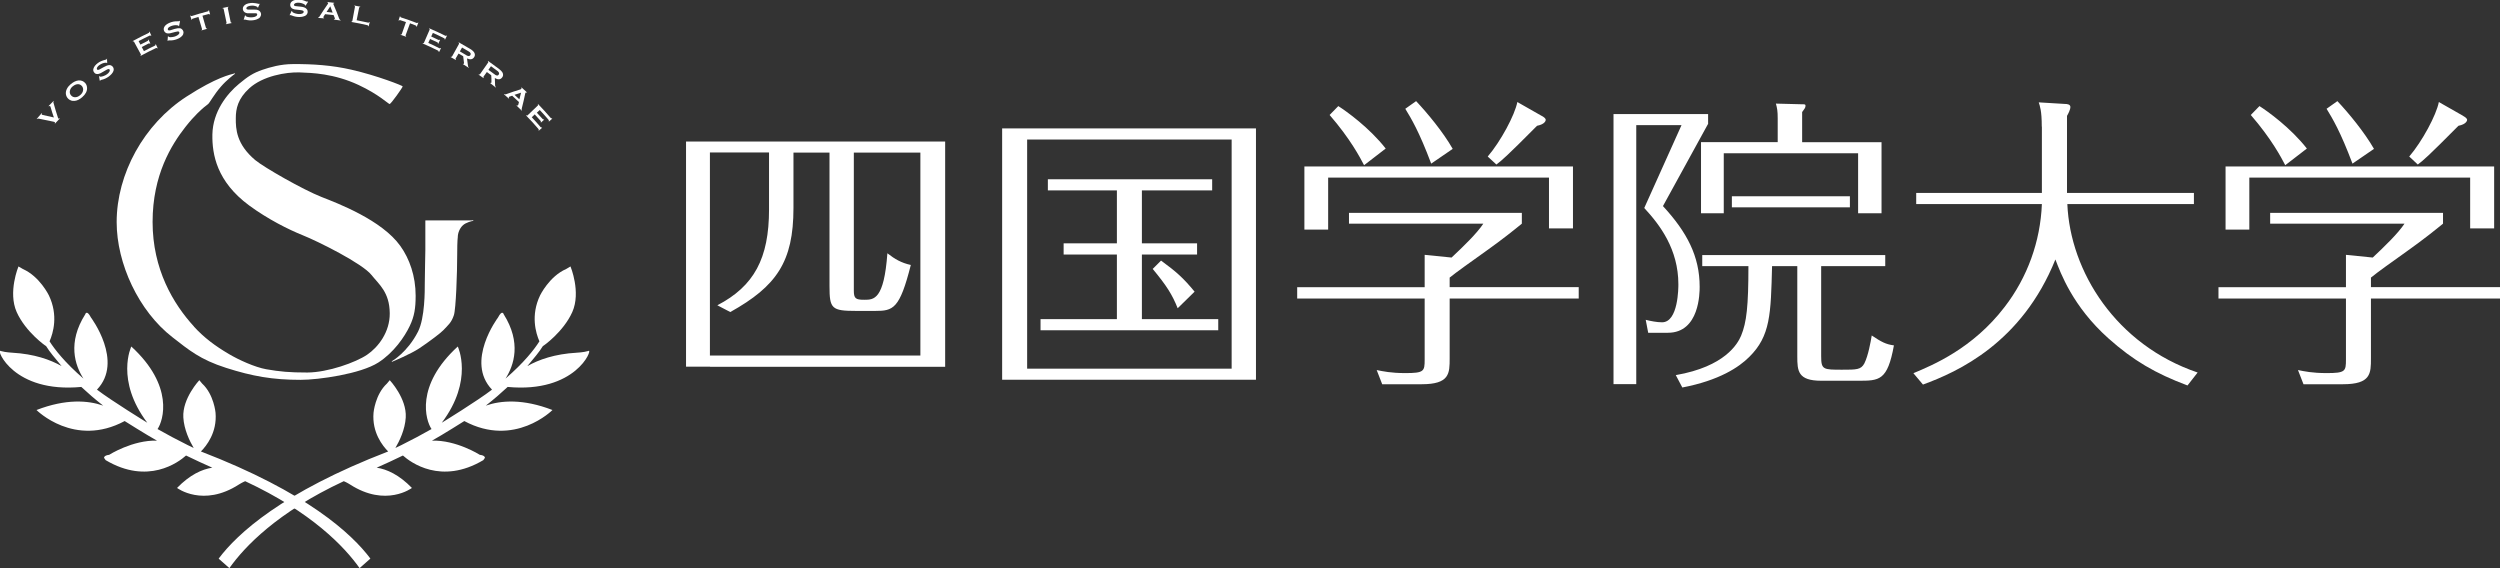 <?xml version="1.0" encoding="UTF-8"?><svg id="_レイヤー_2" xmlns="http://www.w3.org/2000/svg" viewBox="0 0 222 50.44"><rect x="0" y="0" width="222" height="50.44" fill="#333333" stroke="none"/><defs><style>.cls-1{fill:#fff;stroke-width:0px;}</style></defs><g id="_レイヤー_1-2"><path class="cls-1" d="M63.05,32.56h-2.13V12.57h23.01v20h-2.19s-18.68,0-18.68,0ZM81.73,31.58V13.55h-5.91v12.25c0,.71.16.82.93.82.85,0,1.75,0,2.05-4.13.66.52,1.23.85,2.08,1.04-.99,3.91-1.56,4.08-3.17,4.08h-1.67c-2.19,0-2.38-.19-2.38-2.19v-11.87h-3.2v4.92c0,4.79-1.51,6.95-5.61,9.24l-1.15-.6c3.26-1.7,4.59-4.16,4.59-8.51v-5.06h-5.25v18.03h18.68Z"/><path class="cls-1" d="M111.53,11.4v22.32h-2.16s-18.16,0-18.16,0h0s-2.22,0-2.22,0V11.4h22.54ZM109.37,12.39h-18.16v20.35h18.16V12.39ZM107.64,15.92v.99h-6.24v4.7h4.9v.99h-4.9v5.74h6.78v.99h-15.78v-.99h6.78v-5.74h-4.73v-.99h4.73v-4.7h-6.13v-.99h14.58ZM104.58,27.38c-.49-1.23-.98-2-2.22-3.5l.74-.74c1.34.98,1.97,1.53,2.98,2.76l-1.51,1.48Z"/><path class="cls-1" d="M126.52,22.63l2.38.24c1.04-.98,2.24-2.13,2.82-3.01h-11.93v-.96h15.35v.96c-.6.49-1.64,1.34-3.26,2.49-1.07.76-2.68,1.91-3.15,2.3v.85h11.46v1.01h-11.46v5.31c0,1.34,0,2.3-2.49,2.3h-3.5l-.49-1.26c.55.11,1.26.27,2.54.27,1.67,0,1.72-.16,1.72-1.2v-5.42h-11.32v-1.01h11.32v-2.87ZM139.68,14.78v5.5h-2.13v-4.51h-19.61v4.62h-2.11v-5.61h23.85ZM121.13,14.67c-.35-.68-1.23-2.35-3.06-4.46l.77-.79c.74.47,2.76,1.92,4.21,3.77l-1.92,1.48ZM127.09,14.53c-1.07-2.85-1.78-4.02-2.3-4.87l.96-.68c1.01,1.07,2.41,2.76,3.25,4.24l-1.91,1.31ZM136.91,10.29c.19.11.35.22.35.36,0,.05-.05.38-.77.52-2.74,2.76-3.15,3.09-3.61,3.44l-.77-.71c1.15-1.34,2.41-3.69,2.63-4.84l2.16,1.23Z"/><path class="cls-1" d="M151.66,11.03l-3.99,7.27c2.14,2.32,3.26,4.46,3.26,7.17,0,.49,0,4.08-2.82,4.08h-1.75l-.22-1.15c.44.11.99.22,1.45.22,1.45,0,1.45-3.09,1.45-3.37,0-3.12-1.64-5.28-3.03-6.78l3.31-7.36h-4.02v23h-2.02V10.13h8.4v.9ZM161.72,31.65c0,1.18.19,1.18,1.86,1.18,1.29,0,1.67,0,1.97-.55.35-.69.57-1.94.66-2.49.85.57,1.26.79,1.97.88-.57,3.14-1.29,3.14-3.17,3.14h-3.28c-2.08,0-2.13-.87-2.13-2.16v-8.02h-2.24c-.11,4.27-.14,6.21-2.03,8.07-.9.9-2.65,2.08-5.94,2.71l-.58-1.1c4.38-.76,5.5-2.79,5.8-3.5.49-1.18.65-2.63.65-6.18h-4.1v-.98h16.25v.98h-5.69v8.02ZM167.08,12.62v6.32h-2.08v-5.33h-11.93v5.33h-2.02v-6.32h6.81v-2.11c0-.66-.05-.9-.16-1.31l2.33.06c.25,0,.3,0,.3.14,0,.16-.11.3-.3.55v2.68h7.06ZM153.79,18.41v-.98h10.48v.98h-10.48Z"/><path class="cls-1" d="M181.31,11.25c0-1.45-.17-1.83-.27-2.16l2.32.14c.19,0,.49.03.49.27s-.19.6-.3.79v6.84h11.27v.99h-11.24c.25,5.99,4.32,12.5,11.57,14.96l-.9,1.15c-2.85-1.07-4.81-2.21-7.03-4.19-3.17-2.84-4.24-5.8-4.7-7-2.98,7.41-8.67,9.98-11.76,11.11l-.85-1.01c1.7-.71,5.28-2.19,8.1-5.88,2.03-2.63,3.18-5.83,3.31-9.14h-11.16v-.99h11.16v-5.88Z"/><path class="cls-1" d="M208.32,22.63l2.38.24c1.04-.98,2.24-2.13,2.82-3.01h-11.93v-.96h15.35v.96c-.6.49-1.64,1.34-3.26,2.49-1.07.76-2.68,1.91-3.14,2.3v.85h11.46v1.01h-11.46v5.31c0,1.34,0,2.3-2.49,2.3h-3.5l-.49-1.26c.55.11,1.26.27,2.54.27,1.67,0,1.72-.16,1.72-1.2v-5.42h-11.32v-1.01h11.32v-2.87ZM221.48,14.78v5.5h-2.13v-4.51h-19.61v4.62h-2.11v-5.61h23.85ZM202.93,14.67c-.35-.68-1.23-2.35-3.06-4.46l.77-.79c.74.47,2.76,1.92,4.21,3.77l-1.92,1.48ZM208.9,14.53c-1.07-2.85-1.78-4.02-2.3-4.87l.96-.68c1.01,1.07,2.4,2.76,3.25,4.24l-1.91,1.31ZM218.72,10.29c.19.11.36.22.36.36,0,.05-.06.38-.77.52-2.74,2.76-3.14,3.09-3.61,3.44l-.76-.71c1.15-1.34,2.41-3.69,2.63-4.84l2.16,1.23Z"/><path class="cls-1" d="M19.42,49.6c1.65-2.2,5.62-5.88,15.05-9.51-.49-.49-1.45-1.69-1.3-3.44,0,0,.14-1.62,1.19-2.59,0,0,.12-.14.25-.3,0,0,1.52,1.62,1.42,3.31-.06,1.07-.56,2.1-.92,2.71.18-.09.35-.17.54-.26.96-.48,1.85-.95,2.67-1.42-.52-.76-1.48-3.84,2.33-7.33,0,0,1.44,2.98-1.42,6.77,0,0,3.18-1.95,4.46-2.94-2.4-2.5.53-6.4.53-6.4.39-.75.51-.29.51-.29,1.58,2.51.92,4.52.16,5.71,1.65-1.43,2.54-2.57,3.01-3.31-.32-.73-.79-2.31.06-4.08,0,0,.81-1.68,2.31-2.34,0,0,.18-.11.39-.23,0,0,.95,2.28.16,4.05-.79,1.77-2.6,3.04-2.61,3.02-.31.51-.82,1.11-1.38,1.78,1-.57,2.43-1.08,4.39-1.19,0,0,.6-.03.97-.14.03,0,.06-.02.09-.03.35-.13-1.15,3.78-7.2,3.21-.57.53-1.21,1.09-1.94,1.66,1.34-.47,3.31-.62,5.92.39,0,0-3.36,3.38-7.83.98,0,0-1.93,1.22-2.87,1.74,2.16-.07,4.25,1.26,4.25,1.26.48.05.45.27.45.27l-.14.2c-3.75,2.23-6.47.19-7.14-.41-.8.39-1.58.75-2.33,1.08.92.14,1.99.63,3.13,1.8,0,0-2.31,1.75-5.5-.31,0,0-.28-.18-.55-.29-5.92,2.76-8.82,5.83-10.16,7.72l-.94-.83Z"/><path class="cls-1" d="M32.89,49.6c-1.65-2.2-5.62-5.88-15.05-9.51.49-.49,1.45-1.69,1.3-3.44,0,0-.14-1.62-1.19-2.59,0,0-.12-.14-.25-.3,0,0-1.52,1.62-1.42,3.31.06,1.07.56,2.1.92,2.71-.18-.09-.35-.17-.54-.26-.96-.48-1.85-.95-2.67-1.42.52-.76,1.48-3.84-2.33-7.33,0,0-1.44,2.98,1.42,6.77,0,0-3.18-1.95-4.47-2.94,2.4-2.5-.53-6.4-.53-6.4-.39-.75-.51-.29-.51-.29-1.59,2.51-.92,4.52-.16,5.71-1.65-1.43-2.54-2.57-3.01-3.31.32-.73.79-2.31-.06-4.08,0,0-.81-1.68-2.31-2.34,0,0-.18-.11-.39-.23,0,0-.95,2.28-.16,4.05.79,1.77,2.6,3.04,2.61,3.02.31.51.82,1.11,1.38,1.78-1-.57-2.43-1.08-4.39-1.19,0,0-.6-.03-.97-.14-.03,0-.06-.02-.09-.03-.35-.13,1.15,3.78,7.2,3.21.57.53,1.21,1.09,1.94,1.66-1.34-.47-3.31-.62-5.92.39,0,0,3.36,3.38,7.83.98,0,0,1.93,1.22,2.87,1.74-2.16-.07-4.25,1.26-4.25,1.26-.48.05-.45.27-.45.27l.14.2c3.75,2.23,6.47.19,7.14-.41.8.39,1.58.75,2.33,1.08-.92.14-1.99.63-3.13,1.8,0,0,2.31,1.75,5.5-.31,0,0,.29-.18.55-.29,5.92,2.76,8.82,5.83,10.16,7.72l.94-.83Z"/><path class="cls-1" d="M41.96,19.57c-.12,0-3.87,0-4.15,0-.05,0-.04.03-.04.07,0,.15,0,2.03,0,2.57,0,.69-.05,1.91-.05,3,0,.55.02,3.02-.6,4.24-.94,1.84-2.3,2.61-2.3,2.61-.06.03-.03.08.01.06,0,0,1.63-.67,2.42-1.2.98-.66,1.88-1.35,2.11-1.59.47-.5.72-.68.94-1.33.19-.54.3-3.79.3-5.47,0-1.2.05-1.46.05-1.46,0-.39.18-.81.45-1.06.27-.26.84-.39.88-.39.07,0,.07-.08,0-.08Z"/><path class="cls-1" d="M17.23,29c-1.85-2.02-3.68-5.09-3.68-9.29s1.69-6.87,2.91-8.43c.83-1.06,1.46-1.58,1.64-1.74.02-.02.38-.3.38-.3.15-.12.51-.83,1.14-1.55.49-.57,1.16-1.08,1.2-1.1.08-.03.07-.1,0-.07-.37.11-1.57.32-4.26,2.06-3.79,2.45-6.2,6.86-6.2,11.14,0,3.69,1.95,7.9,4.96,10.23,1.43,1.11,2.44,1.98,4.77,2.72,2.32.74,4.11,1.06,6.6,1.06,1.6,0,5.32-.52,6.91-1.54,1.37-.88,2.33-2.28,2.79-3.25.41-.86.52-1.58.52-2.68,0-1.74-.54-3.28-1.36-4.42-1.64-2.3-5.57-3.79-7-4.35-1.67-.66-5.11-2.63-5.88-3.27-1.68-1.41-1.74-2.77-1.73-3.73,0-.84.19-1.73,1.2-2.65,1.19-1.09,3.26-1.45,4.46-1.41,1.09.04,3.04.09,5.25,1.12,1.78.83,2.64,1.68,2.75,1.69.11,0,1.16-1.47,1.16-1.57,0-.06-2.24-.95-4.55-1.48-1.74-.4-3.44-.51-5.19-.5-1.08,0-2.05.28-2.72.51-.82.28-1.3.6-2.08,1.25-1.04.86-2.32,2.44-2.36,4.49-.03,1.78.39,4.18,3.26,6.3,1.67,1.23,3.52,2.15,4.74,2.64,1.4.56,5.33,2.52,6.13,3.54.66.83,1.6,1.52,1.62,3.39.02,1.67-1.02,3.02-2.01,3.69-1,.68-3.47,1.57-5.31,1.58-1.6,0-2.44-.08-3.64-.29-1.02-.18-2.46-.84-3.32-1.35-1.24-.73-2.21-1.46-3.1-2.43Z"/><path class="cls-1" d="M4.79,10.45c-.13-.38-.19-.57-.3-.95-.01-.04-.03-.07-.04-.08-.02-.02-.06-.01-.11.02-.01,0-.02-.01-.03-.02.18-.19.27-.28.45-.46,0,0,.01.01.02.02-.03.03-.04.06-.04.08,0,.02,0,.07.03.14.14.5.21.74.37,1.23.02.05.03.08.04.09.03.03.06.02.1-.02.01,0,.02.01.03.02-.17.18-.25.27-.42.45-.01,0-.02-.01-.03-.02.03-.05.03-.08,0-.11-.01,0-.04-.02-.09-.03-.5-.11-.75-.16-1.26-.26-.08-.01-.12-.02-.14-.02-.02,0-.05.02-.08.05-.01,0-.02-.01-.03-.02.18-.21.26-.31.44-.51.01,0,.02.01.03.02-.03.05-.04.09-.02.11.01.01.04.02.09.03.39.08.59.13.98.22Z"/><path class="cls-1" d="M6.28,7.48c.24-.21.48-.32.71-.34.24-.01.44.07.59.25.09.11.14.24.15.4.02.3-.13.58-.43.84-.23.2-.45.31-.68.33-.12.01-.24,0-.34-.05-.1-.04-.18-.09-.25-.17-.1-.11-.16-.24-.18-.39-.03-.3.11-.6.43-.88ZM6.45,7.67c-.13.11-.21.24-.24.38-.04.17,0,.31.11.43.11.12.25.17.41.15.14-.01.27-.08.4-.19.13-.11.21-.24.24-.37.02-.08.02-.16,0-.24-.02-.07-.05-.13-.09-.18-.11-.13-.25-.19-.41-.17-.14.01-.28.08-.41.19Z"/><path class="cls-1" d="M9.5,5.19c0,.16.01.25.02.41-.02,0-.02,0-.04,0,0,0,0-.01,0-.01-.01-.02-.05-.03-.11-.02-.18.01-.35.08-.53.2-.08.05-.14.11-.18.17-.03.04-.05.08-.06.13,0,.04,0,.08.02.1.03.04.09.05.17.02.04-.02.12-.06.24-.13.07-.04.11-.06.18-.1.11-.06.19-.1.27-.13.07-.03.14-.04.21-.05.07,0,.13,0,.19.04.06.03.11.07.15.13.06.09.08.19.06.3-.02.1-.08.21-.18.32-.08.08-.16.16-.27.24-.19.13-.39.23-.63.28-.05.01-.08.02-.08.03,0,0-.02.02-.03.05-.02,0-.02,0-.04,0-.03-.16-.04-.24-.07-.41.02,0,.02,0,.04,0,0,0,0,0,0,.01.02.03.05.04.1.04.07,0,.16-.02.27-.06.11-.04.21-.09.29-.15.09-.06.16-.13.21-.21.03-.04.04-.08.05-.12,0-.04,0-.07-.02-.1-.03-.04-.07-.05-.14-.03-.04.01-.12.05-.24.12-.07.04-.1.06-.17.1-.11.07-.2.11-.25.14-.05.02-.1.04-.16.06-.08.02-.16.02-.24,0-.07-.02-.12-.06-.17-.13-.08-.1-.1-.22-.06-.34.05-.17.18-.34.4-.5.09-.07.19-.12.28-.16.09-.04.21-.08.37-.12.05-.01.08-.03.09-.03.02-.01.03-.03.04-.06.02,0,.02,0,.04,0Z"/><path class="cls-1" d="M12.59,4.18c.08.14.11.22.19.36.39-.2.58-.3.98-.49.02-.01.04-.02.04-.04,0-.01.01-.04,0-.06.01,0,.02-.01.04-.02.07.14.1.21.16.35-.01,0-.02.01-.04.02-.02-.02-.04-.03-.05-.04-.02,0-.04,0-.06.01-.55.26-.82.4-1.36.69,0-.01,0-.02-.02-.03.02-.02.04-.04.04-.05,0-.02,0-.03,0-.05-.24-.44-.36-.66-.6-1.11-.01-.02-.02-.03-.04-.04s-.04,0-.07,0c0-.01,0-.02-.02-.03.56-.3.84-.45,1.41-.72.02-.01.04-.02.05-.04,0-.02.01-.04,0-.06.01,0,.02-.01.04-.02.07.14.1.21.16.35-.01,0-.02.01-.04.02-.02-.02-.04-.03-.05-.03-.02,0-.04,0-.06.01-.4.19-.59.29-.98.49.07.13.1.19.16.31.25-.13.38-.19.63-.32.02-.01.04-.02.05-.04,0-.01,0-.04,0-.06.01,0,.02-.01.04-.02.07.14.1.2.16.34-.01,0-.02.01-.04.02-.02-.02-.04-.03-.05-.03-.02,0-.04,0-.06.01-.25.12-.38.19-.62.32Z"/><path class="cls-1" d="M15.98,1.92c-.03.16-.05.24-.08.4-.02,0-.02,0-.04,0,0,0,0-.01,0-.02,0-.02-.04-.04-.1-.05-.17-.03-.36-.01-.55.06-.08.03-.15.07-.21.11-.04.03-.07.07-.09.11s-.02.07,0,.11c.02.05.07.07.15.06.04,0,.13-.03.25-.07.08-.02.11-.03.19-.06.11-.03.21-.05.28-.06.07,0,.14,0,.21,0,.07.01.12.04.17.09.05.04.09.1.11.16.04.1.03.2-.01.3-.04.09-.12.18-.24.26-.09.06-.19.12-.31.16-.21.08-.42.12-.66.11-.05,0-.08,0-.09,0,0,0-.02.02-.04.04-.02,0-.02,0-.04,0,.01-.16.02-.24.03-.41.02,0,.02,0,.04,0,0,0,0,.01,0,.01.01.03.04.05.08.06.07.02.16.02.27,0,.12-.01.22-.04.31-.08.1-.04.18-.09.24-.15.03-.03.06-.07.07-.1.01-.04.01-.07,0-.1-.02-.05-.06-.07-.12-.07-.04,0-.13.02-.25.05-.07.02-.11.03-.19.05-.12.04-.21.06-.27.07-.05.01-.11.01-.17.01-.08,0-.16-.02-.22-.07-.06-.04-.1-.09-.13-.16-.05-.12-.04-.23.02-.35.08-.15.25-.28.5-.38.1-.04.21-.07.3-.09.1-.02.22-.03.38-.03.05,0,.08,0,.09,0,.02,0,.03-.02.05-.04.02,0,.02,0,.04,0Z"/><path class="cls-1" d="M17.98,1.4c.12.43.19.65.31,1.08,0,.02.02.04.03.04.01,0,.04.01.07.01,0,.01,0,.02,0,.03-.2.06-.3.08-.5.14,0-.01,0-.02,0-.03.03-.02.04-.03.05-.04,0-.01,0-.03,0-.05-.13-.43-.19-.65-.32-1.08-.21.06-.31.09-.51.16-.02,0-.04.02-.05.03-.01.01-.02.03-.01.06-.02,0-.02,0-.04.01-.05-.15-.07-.22-.12-.37.02,0,.02,0,.04-.01.02.02.03.04.05.04.02,0,.04,0,.06,0,.56-.18.84-.26,1.41-.41.03,0,.04-.02.05-.03.01-.01.02-.03.02-.06.02,0,.02,0,.04-.01.04.15.06.22.1.37-.02,0-.02,0-.04.01-.01-.02-.03-.04-.05-.04-.02,0-.04,0-.06,0-.21.05-.31.08-.52.14Z"/><path class="cls-1" d="M20.12,2.03c-.11-.49-.16-.74-.26-1.23,0-.02-.01-.04-.03-.05-.01,0-.04-.01-.07-.01,0-.01,0-.02,0-.03.21-.05.32-.07.53-.11,0,.01,0,.02,0,.03-.03.01-.05.03-.06.04,0,.01-.01.03,0,.05.1.49.15.74.25,1.23,0,.02.01.04.03.05.01,0,.04.01.06.02,0,.01,0,.02,0,.03-.2.04-.3.06-.51.1,0-.01,0-.02,0-.03.03-.01.04-.03.05-.04,0-.01.01-.03,0-.05Z"/><path class="cls-1" d="M23.08.31c-.07.15-.1.22-.17.37-.01,0-.02,0-.04-.01,0,0,0-.01,0-.02,0-.02-.03-.05-.08-.07-.16-.07-.34-.1-.54-.07-.09.01-.17.03-.23.06-.05.02-.08.05-.11.08-.03.03-.04.07-.03.1,0,.06.05.09.13.1.04,0,.13,0,.26,0,.08,0,.12,0,.2,0,.12,0,.21,0,.29.01.07.01.14.03.2.06.06.03.11.07.15.13.04.05.06.11.07.18.01.1-.02.2-.08.29-.06.08-.16.15-.3.2-.1.04-.21.07-.33.08-.22.03-.44.01-.66-.05-.05-.01-.08-.02-.08-.02-.01,0-.03.01-.05.03-.01,0-.02,0-.04-.01.05-.16.07-.23.12-.39.01,0,.02,0,.04.01,0,0,0,.01,0,.01,0,.03.03.06.07.08.06.03.15.06.26.07.11.01.22.02.32,0,.11-.01.2-.04.27-.08.04-.02.07-.05.09-.08.02-.03.03-.07.03-.1,0-.05-.04-.08-.1-.09-.04,0-.13-.01-.26,0-.08,0-.11,0-.19,0-.13,0-.22,0-.27,0-.05,0-.11-.01-.16-.03-.08-.02-.15-.06-.2-.12-.05-.05-.08-.12-.09-.19-.02-.12.01-.23.1-.33.11-.13.3-.21.57-.24.11-.01.21-.02.31,0,.1,0,.22.03.37.06.05.01.08.02.09.02.02,0,.04-.01.06-.03.01,0,.02,0,.04.01Z"/><path class="cls-1" d="M27.35.17c-.09.14-.13.21-.22.34-.01,0-.02-.01-.03-.02,0,0,0-.01,0-.02,0-.02-.02-.05-.07-.08-.15-.09-.32-.14-.52-.15-.09,0-.17,0-.24.03-.05.01-.09.04-.12.07s-.05.06-.05.09c0,.06.04.09.12.11.04,0,.13.02.26.03.08,0,.12.01.2.02.12.01.21.03.28.05.07.02.13.05.19.09.05.04.1.09.13.14.03.06.04.12.04.19,0,.1-.05.2-.12.27-.07.07-.18.12-.32.15-.11.02-.22.04-.34.03-.22,0-.43-.05-.65-.14-.05-.02-.07-.03-.08-.03-.01,0-.03,0-.05.02-.01,0-.02,0-.04-.02.07-.15.1-.22.18-.37.01,0,.02,0,.04.02,0,0,0,.01,0,.01,0,.03.02.06.05.09.05.04.14.08.25.11.11.03.21.05.31.05.11,0,.2-.01.28-.04.04-.02.08-.04.1-.07.03-.03.04-.06.04-.09,0-.05-.03-.09-.09-.11-.04-.02-.13-.03-.25-.05-.08,0-.11-.01-.19-.02-.13-.01-.22-.02-.27-.03-.05-.01-.11-.03-.16-.05-.08-.03-.13-.08-.18-.15-.04-.06-.06-.13-.06-.2,0-.13.05-.23.15-.31.13-.11.33-.16.59-.16.11,0,.21.01.31.03.1.02.21.06.35.12.05.02.08.03.09.03.02,0,.04,0,.06-.02.01,0,.02.01.04.02Z"/><path class="cls-1" d="M29.63,1.34c-.3-.04-.45-.05-.76-.08-.05.08-.08.12-.13.2-.02.03-.03.05-.03.07,0,.03.02.06.07.07,0,.01,0,.02,0,.03-.22-.02-.33-.03-.54-.04,0-.01,0-.02,0-.03.03,0,.06-.01.08-.03.02-.01.04-.04.06-.08.28-.44.42-.65.72-1.08.02-.03.04-.06.04-.08,0-.03-.02-.06-.07-.08,0-.01,0-.02,0-.03.24.02.37.04.61.07,0,.01,0,.02,0,.03-.05,0-.08.02-.08.06,0,.02,0,.05.02.07.21.49.31.73.49,1.22.02.05.04.09.06.11.02.02.04.04.08.05,0,.01,0,.02,0,.03-.24-.03-.36-.05-.6-.08,0-.01,0-.02,0-.03.05,0,.08-.02.09-.06,0-.02,0-.04-.02-.07-.03-.09-.05-.13-.09-.22ZM29.54,1.12c-.08-.22-.13-.33-.21-.56-.14.2-.2.3-.33.5.22.02.33.03.55.06Z"/><path class="cls-1" d="M31.69,1.8c.4.08.6.12,1,.21.02,0,.04,0,.06,0,.01,0,.03-.02.04-.05.02,0,.02,0,.04,0-.04.15-.05.22-.09.37-.01,0-.02,0-.04,0,0-.03,0-.05-.02-.06-.01-.01-.03-.02-.05-.03-.57-.13-.85-.19-1.43-.29,0-.01,0-.02,0-.03.03,0,.05,0,.06-.02.01,0,.02-.03.03-.05.09-.49.14-.74.23-1.24,0-.02,0-.04,0-.05s-.03-.03-.06-.04c0-.01,0-.02,0-.03.21.04.32.06.53.1,0,.01,0,.02,0,.03-.03,0-.05,0-.07.02-.01,0-.02.03-.03.05-.09.44-.13.66-.22,1.11Z"/><path class="cls-1" d="M36.41,2.07c-.15.42-.23.64-.39,1.06,0,.02,0,.04,0,.05,0,.01.02.03.05.05,0,.01,0,.02-.01.03-.2-.07-.29-.11-.49-.17,0-.01,0-.02.01-.03.03,0,.05,0,.07,0,.01,0,.03-.02.03-.04.15-.43.22-.64.37-1.06-.2-.07-.31-.11-.51-.17-.02,0-.04,0-.06,0-.02,0-.03.02-.05.04-.02,0-.02,0-.04-.01.05-.15.07-.22.12-.37.02,0,.02,0,.04.01,0,.03,0,.05.02.06,0,.01.03.02.05.03.56.18.83.28,1.38.49.02,0,.05.01.06,0,.02,0,.03-.02.05-.04.02,0,.02,0,.04.01-.06.14-.08.21-.14.36-.02,0-.02,0-.04-.01,0-.03,0-.05-.01-.06,0-.01-.03-.03-.05-.04-.2-.08-.3-.12-.5-.19Z"/><path class="cls-1" d="M38.2,3.44c-.07.15-.1.22-.17.37.4.18.59.27.98.47.02.01.04.02.06.01.02,0,.03-.01.05-.03.01,0,.02.01.04.02-.07.14-.1.21-.17.34-.01,0-.02-.01-.04-.02,0-.03,0-.05,0-.06,0-.01-.02-.03-.04-.04-.55-.27-.82-.4-1.38-.64,0-.01,0-.02.01-.03.03,0,.05,0,.07,0,.02,0,.03-.02.04-.04.2-.46.3-.69.5-1.15,0-.02.01-.04,0-.05,0-.02-.02-.03-.05-.05,0-.01,0-.02.01-.03.58.25.86.38,1.43.66.02.01.04.02.06.01s.04-.01.05-.03c.01,0,.02.01.04.02-.07.14-.1.21-.17.34-.01,0-.02-.01-.04-.02,0-.03,0-.05,0-.06,0-.02-.02-.03-.05-.04-.39-.2-.59-.29-.99-.47-.06.13-.09.19-.15.32.26.12.38.17.64.3.02.01.04.01.06.01.02,0,.03-.01.05-.03.01,0,.02.01.04.02-.07.14-.1.2-.16.34-.01,0-.02-.01-.04-.02,0-.03,0-.05,0-.06,0-.02-.02-.03-.04-.04-.25-.12-.38-.18-.63-.29Z"/><path class="cls-1" d="M40.71,4.77c-.1.17-.15.26-.25.43-.01.02-.01.04,0,.05,0,.02.02.03.04.05,0,.01-.01.02-.02.03-.18-.11-.28-.16-.46-.26,0-.01.01-.02.02-.03.03,0,.05,0,.07,0,.02,0,.03-.02.04-.04.25-.44.37-.66.61-1.1.01-.02.01-.04,0-.05s-.02-.03-.04-.06c0-.01.01-.02.02-.03.39.22.58.33.97.56.12.07.21.13.27.19s.11.11.14.17c.04.07.05.14.05.21,0,.07-.03.13-.07.19-.13.2-.34.24-.63.11.03.21.04.32.07.53.01.09.02.15.03.19.01.03.03.06.07.08,0,.01-.01.02-.02.03-.21-.13-.31-.2-.52-.33,0-.01.01-.02.02-.03.04.02.06.02.08,0,0-.01,0-.05,0-.11-.03-.22-.04-.33-.07-.56-.16-.09-.24-.14-.4-.23ZM40.83,4.56c.2.12.31.18.51.3.07.05.13.08.16.09.03.01.07.02.1.03.07,0,.13-.02.17-.09.04-.07.04-.13,0-.19-.02-.03-.04-.05-.07-.08-.03-.02-.08-.06-.16-.1-.2-.12-.31-.18-.51-.3-.08.14-.12.2-.19.34Z"/><path class="cls-1" d="M43.23,6.4c-.12.16-.17.24-.29.4-.01.02-.02.03-.01.05,0,.02.01.04.03.06,0,.01-.01.02-.02.03-.17-.13-.26-.19-.44-.31,0-.01.01-.02.02-.03.03.01.05.02.07.01.02,0,.03-.01.04-.03.29-.41.43-.62.72-1.03.01-.02.02-.04.01-.05s-.02-.04-.04-.06c0-.01.01-.02.02-.03.37.26.55.39.92.67.11.08.19.16.25.22.06.06.1.12.13.18.03.07.04.15.03.22-.01.07-.04.13-.09.19-.15.19-.36.2-.64.04,0,.21.01.32.02.53,0,.09,0,.16.02.19,0,.03.03.06.06.09,0,.01-.01.02-.02.03-.2-.16-.29-.23-.49-.39,0-.01.01-.02.02-.03.04.02.06.02.08,0,0-.01.01-.05.01-.11,0-.22,0-.34-.02-.56-.15-.11-.23-.17-.38-.28ZM43.37,6.2c.19.14.29.21.48.35.07.05.12.09.15.11s.06.03.1.04c.07.02.13,0,.18-.07.05-.06.05-.12.02-.19-.02-.03-.04-.06-.06-.08-.03-.03-.07-.07-.15-.12-.19-.15-.29-.22-.49-.36-.09.13-.14.19-.23.32Z"/><path class="cls-1" d="M46.07,9.05c-.24-.22-.35-.33-.59-.55-.09.03-.14.05-.23.08-.03.01-.05.02-.06.04-.02.02-.01.06.02.11,0,.01-.01.02-.02.03-.17-.15-.26-.23-.43-.38,0-.01.01-.02.02-.03.03.02.06.03.08.03.02,0,.06,0,.1-.02.49-.18.74-.26,1.25-.42.04-.01.07-.03.08-.04.02-.02.02-.06,0-.11l.02-.03c.19.18.29.26.48.44,0,.01-.01.02-.02.03-.05-.03-.08-.03-.1,0-.01.02-.02.04-.03.07-.11.53-.17.79-.3,1.3-.01.05-.02.1-.02.12,0,.03.02.06.04.09,0,0-.01.01-.02.02-.18-.18-.28-.27-.47-.45,0-.01.01-.02.02-.03.05.03.08.04.11,0,.01-.01.02-.03.03-.07.02-.09.03-.14.06-.24ZM46.12,8.82c.06-.23.09-.35.15-.59-.23.07-.35.11-.58.19.17.16.26.24.43.4Z"/><path class="cls-1" d="M47.52,10.13c-.12.11-.18.17-.3.28.32.34.47.51.78.87.02.02.03.03.05.04.02,0,.04,0,.06,0,.01.01.02.02.03.03-.12.1-.18.15-.29.25-.01-.01-.02-.02-.03-.03.01-.02.02-.04.02-.06,0-.02-.01-.04-.03-.06-.43-.5-.65-.74-1.1-1.2,0,0,.01-.01.02-.02.03.02.05.03.07.03.02,0,.03,0,.05-.02.36-.35.54-.52.91-.87.02-.02.02-.03.02-.05,0-.02,0-.04-.03-.07,0,0,.01-.01.02-.02.46.48.69.73,1.13,1.24.02.02.04.03.05.04.02,0,.04,0,.06,0,.01.01.02.02.03.03-.12.1-.18.15-.29.25-.01-.01-.02-.02-.03-.03.01-.02.02-.04.02-.06s-.01-.04-.03-.06c-.31-.36-.46-.53-.78-.87-.1.1-.15.14-.26.24.2.22.31.33.51.55.02.02.04.03.05.04.02,0,.04,0,.06,0,.01.01.02.02.03.03-.11.1-.17.15-.28.25-.01-.01-.02-.02-.03-.03.01-.02.02-.04.02-.06,0-.02-.01-.04-.03-.06-.2-.22-.3-.33-.5-.55Z"/></g></svg>